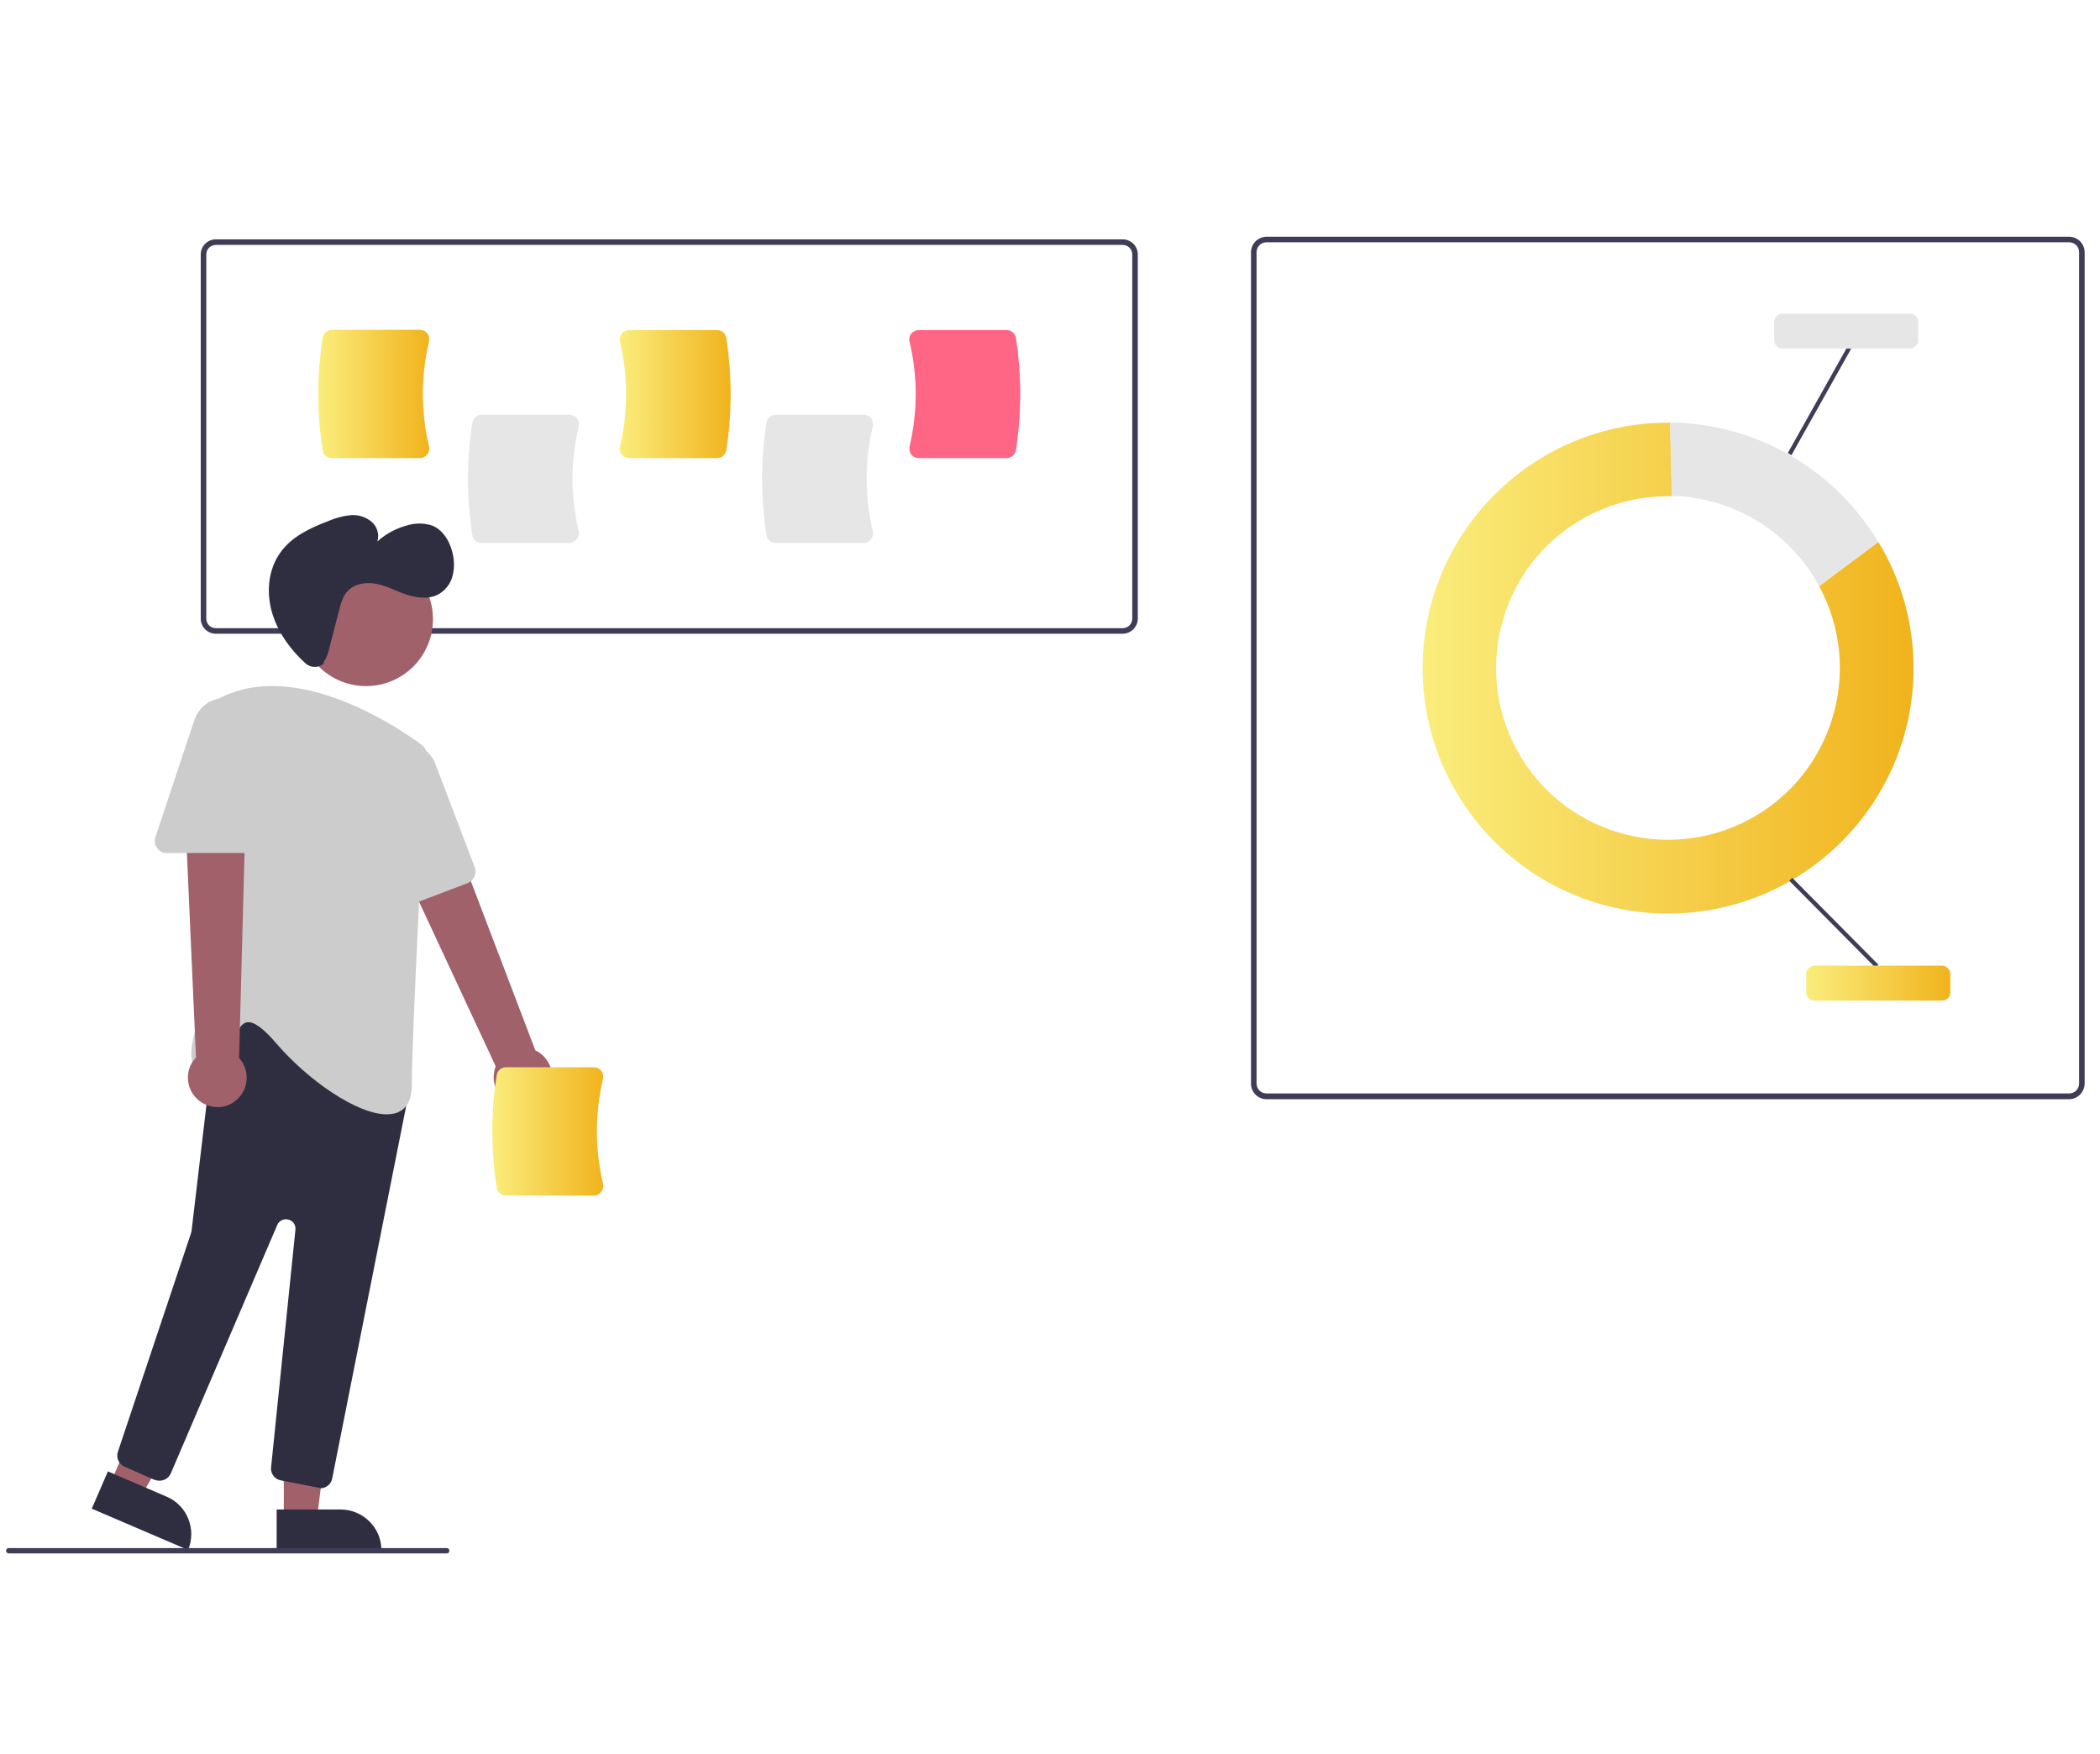 <?xml version="1.0" encoding="utf-8"?>
<!-- Generator: Adobe Illustrator 24.1.1, SVG Export Plug-In . SVG Version: 6.00 Build 0)  -->
<svg version="1.1" id="Layer_1" xmlns="http://www.w3.org/2000/svg" xmlns:xlink="http://www.w3.org/1999/xlink" x="0px" y="0px"
	 viewBox="0 0 794 663" style="enable-background:new 0 0 794 663;" xml:space="preserve">
<style type="text/css">
	.st0{fill:#3F3D56;}
	.st1{fill:url(#SVGID_1_);}
	.st2{fill:#E6E6E6;}
	.st3{fill:url(#SVGID_2_);}
	.st4{fill:url(#SVGID_3_);}
	.st5{fill:url(#SVGID_4_);}
	.st6{fill:#FF6584;}
	.st7{fill:#A0616A;}
	.st8{fill:#2F2E41;}
	.st9{fill:#CCCCCC;}
	.st10{fill:url(#SVGID_5_);}
</style>
<path class="st0" d="M782.3,415.6H478.9c-3.3,0-5.9-2.7-5.9-5.9V95.4c0-3.3,2.7-5.9,5.9-5.9h303.4c3.3,0,5.9,2.7,5.9,5.9v314.2
	C788.2,412.9,785.5,415.6,782.3,415.6z M478.9,91.6c-2.2,0-3.8,1.7-3.8,3.8v314.2c0,2.2,1.7,3.8,3.8,3.8h303.4
	c2.2,0,3.8-1.7,3.8-3.8V95.4c0-2.2-1.7-3.8-3.8-3.8C782.3,91.6,478.9,91.6,478.9,91.6z"/>
<linearGradient id="SVGID_1_" gradientUnits="userSpaceOnUse" x1="537.848" y1="412.47" x2="723.404" y2="412.47" gradientTransform="matrix(1 0 0 -1 0 665)">
	<stop  offset="0" style="stop-color:#FAED7C"/>
	<stop  offset="1" style="stop-color:#F1B31D"/>
</linearGradient>
<path class="st1" d="M687.8,221.6c17.1,31.6,5.3,71.1-26.2,88.1s-71.1,5.3-88.1-26.2c-17.1-31.6-5.3-71.1,26.2-88.1
	c9.5-5.1,20.2-7.8,31-7.8c0.5,0,1,0,1.5,0l-0.7-27.8c-0.3,0-0.6,0-0.8,0c-51.2,0-92.8,41.6-92.8,92.8s41.6,92.8,92.8,92.8
	c51.2,0,92.8-41.6,92.8-92.8c0-16.8-4.5-33.3-13.3-47.7L687.8,221.6z"/>
<path class="st2" d="M687.8,221.6l22.3-16.8c-16.7-27.7-46.4-44.7-78.7-45.1l0.7,27.8C655.4,188,676.7,201.1,687.8,221.6z"/>
<rect x="692.8" y="326" transform="matrix(0.71 -0.704 0.704 0.71 -44.89 589.264)" class="st0" width="1.6" height="46.3"/>
<rect x="665" y="150.6" transform="matrix(0.489 -0.872 0.872 0.489 219.442 677.532)" class="st0" width="46.3" height="1.6"/>
<linearGradient id="SVGID_2_" gradientUnits="userSpaceOnUse" x1="682.878" y1="293.257" x2="737.398" y2="293.257" gradientTransform="matrix(1 0 0 -1 0 665)">
	<stop  offset="0" style="stop-color:#FAED7C"/>
	<stop  offset="1" style="stop-color:#F1B31D"/>
</linearGradient>
<path class="st3" d="M734.2,378.3h-48.1c-1.7,0-3.2-1.4-3.2-3.2v-6.8c0-1.7,1.4-3.2,3.2-3.2h48.1c1.7,0,3.2,1.4,3.2,3.2v6.8
	C737.5,376.9,736.1,378.3,734.2,378.3z"/>
<path class="st2" d="M722.1,131.8h-48.1c-1.7,0-3.2-1.4-3.2-3.2v-6.8c0-1.7,1.4-3.2,3.2-3.2h48.1c1.7,0,3.2,1.4,3.2,3.2v6.8
	C725.3,130.3,723.8,131.8,722.1,131.8z"/>
<path class="st0" d="M424.5,239.6H81.6c-3.1,0-5.7-2.5-5.7-5.7V96.2c0-3.1,2.5-5.7,5.7-5.7h342.9c3.1,0,5.7,2.5,5.7,5.7v137.7
	C430.2,237,427.6,239.6,424.5,239.6z M81.6,92.6c-2,0-3.6,1.6-3.6,3.6v137.7c0,2,1.6,3.6,3.6,3.6h342.9c2,0,3.6-1.6,3.6-3.6V96.2
	c0-2-1.6-3.6-3.6-3.6H81.6z"/>
<path class="st2" d="M215.3,205.3h-33.2c-1.7,0-3.3-1.2-3.5-3c-2.2-14.1-2.2-28.4,0-42.5c0.3-1.7,1.7-3,3.5-3h33.2
	c1.1,0,2.2,0.5,2.8,1.3c0.7,0.8,0.9,2.1,0.7,3.1c-3.1,13.1-3.1,26.5,0,39.6c0.3,1,0,2.3-0.7,3.1
	C217.3,204.8,216.3,205.3,215.3,205.3z"/>
<path class="st2" d="M326.5,205.3h-33.2c-1.7,0-3.3-1.2-3.5-3c-2.2-14.1-2.2-28.4,0-42.5c0.3-1.7,1.7-3,3.5-3h33.2
	c1.1,0,2.2,0.5,2.8,1.3c0.7,0.8,0.9,2.1,0.7,3.1c-3.1,13.1-3.1,26.5,0,39.6c0.3,1,0,2.3-0.7,3.1
	C328.6,204.8,327.6,205.3,326.5,205.3z"/>
<linearGradient id="SVGID_3_" gradientUnits="userSpaceOnUse" x1="120.372" y1="515.996" x2="162.329" y2="515.996" gradientTransform="matrix(1 0 0 -1 0 665)">
	<stop  offset="0" style="stop-color:#FAED7C"/>
	<stop  offset="1" style="stop-color:#F1B31D"/>
</linearGradient>
<path class="st4" d="M158.7,173.2h-33.2c-1.7,0-3.3-1.2-3.5-3c-2.2-14.1-2.2-28.4,0-42.5c0.3-1.7,1.7-3,3.5-3h33.2
	c1.1,0,2.2,0.5,2.8,1.3c0.7,0.8,0.9,2.1,0.7,3.1c-3.1,13.1-3.1,26.5,0,39.6c0.3,1,0,2.3-0.7,3.1
	C160.9,172.7,159.8,173.2,158.7,173.2z"/>
<linearGradient id="SVGID_4_" gradientUnits="userSpaceOnUse" x1="234.297" y1="515.996" x2="276.254" y2="515.996" gradientTransform="matrix(1 0 0 -1 0 665)">
	<stop  offset="0" style="stop-color:#FAED7C"/>
	<stop  offset="1" style="stop-color:#F1B31D"/>
</linearGradient>
<path class="st5" d="M271.1,173.2h-33.2c-1.1,0-2.2-0.5-2.8-1.3c-0.7-0.8-0.9-2.1-0.7-3.1c3.1-13.1,3.1-26.5,0-39.6
	c-0.3-1,0-2.3,0.7-3.1c0.7-0.8,1.7-1.3,2.8-1.3h33.2c1.7,0,3.3,1.2,3.5,3c2.2,14.1,2.2,28.4,0,42.5
	C274.3,171.9,272.9,173.2,271.1,173.2z"/>
<path class="st6" d="M380.6,173.2h-33.2c-1.1,0-2.2-0.5-2.8-1.3c-0.7-0.8-0.9-2.1-0.7-3.1c3.1-13.1,3.1-26.5,0-39.6
	c-0.3-1,0-2.3,0.7-3.1c0.7-0.8,1.7-1.3,2.8-1.3h33.2c1.7,0,3.3,1.2,3.5,3c2.2,14.1,2.2,28.4,0,42.5
	C383.8,171.9,382.3,173.2,380.6,173.2z"/>
<path class="st7" d="M195.5,418.1c-6-1.2-9.9-7.1-8.6-13.1c0.1-0.6,0.3-1.2,0.5-1.9l-45.6-97.9l23.1-6.5l37.5,98.4
	c5.6,2.7,7.9,9.3,5.2,14.8C205.7,416.6,200.6,419.2,195.5,418.1L195.5,418.1z"/>
<polygon class="st7" points="107.3,574.4 119.8,574.4 125.9,525.7 107.3,525.7 "/>
<path class="st8" d="M144.2,586h-39.6l0,0v-15.3l0,0h24.3C137.3,570.8,144.2,577.6,144.2,586L144.2,586L144.2,586z"/>
<polygon class="st7" points="41.8,560.7 53.3,565.7 78,523.4 60.9,516.1 "/>
<path class="st8" d="M71.1,586l-36.4-15.6l0,0l6.1-14.1l0,0l22.3,9.6C70.8,569.2,74.4,578.3,71.1,586L71.1,586L71.1,586z"/>
<circle class="st7" cx="138.4" cy="234.1" r="25.3"/>
<path class="st8" d="M120.1,562.4l-13.9-2.7c-2.4-0.4-4-2.7-3.7-5l9.2-89.8c0.2-2-1.2-3.7-3.2-3.9c-1.5-0.2-3.1,0.7-3.7,2.2
	L64.6,557c-1,2.4-3.7,3.4-6.1,2.5c0,0,0,0-0.1,0l-11.3-5c-2.2-0.9-3.3-3.4-2.5-5.7l27.6-82.5c0.1-0.2,0.1-0.5,0.2-0.7l8.9-75.3
	c0.2-1.6,1.3-3.1,2.9-3.7l28.2-11.4c1.7-0.7,3.7-0.3,4.9,0.9l35.6,34.7c1.1,1.1,1.6,2.7,1.3,4.2l-28.6,144c-0.4,2.2-2.4,3.7-4.5,3.7
	C120.8,562.5,120.4,562.5,120.1,562.4z"/>
<path class="st9" d="M104.4,394.4c-4.9-5.7-8.5-8.3-11-7.9c-2.5,0.4-3.8,3.8-5.3,7.4c-2.1,4.9-4.3,10.5-10,10.9
	c-1.9,0.3-3.6-0.4-4.7-2c-4.4-6.7,6.3-28.6,7.2-30.5l-0.5-104c0-1.7,0.9-3.3,2.5-4.1c29.4-15.8,69.2,11.7,76.8,17.4l0,0
	c1.2,0.9,2,2.4,1.9,3.9c-0.9,17.4-5.6,105.2-5.6,124.9c0,5.5-1.9,8.8-5.6,10.3c-1.2,0.4-2.6,0.6-3.9,0.6
	C135,421.3,116.5,408.5,104.4,394.4z"/>
<path class="st9" d="M145.4,343.9c-1.2-0.8-2.1-2.2-2.1-3.7l-2-46.6c-0.3-6.7,4.9-12.3,11.5-12.5c5.2-0.2,10,2.9,11.8,7.7l14.9,39.1
	c0.9,2.4-0.3,5-2.7,6l-27.4,10.4C148.2,344.9,146.7,344.7,145.4,343.9L145.4,343.9z"/>
<path class="st7" d="M75.9,416.6c-5-3.4-6.4-10.3-3-15.3c0.4-0.5,0.8-1,1.2-1.5l-4.8-107.9l23.9,2.8l-2.8,105.3
	c4.1,4.5,3.8,11.6-0.8,15.7C85.9,419.2,80.2,419.5,75.9,416.6L75.9,416.6z"/>
<path class="st9" d="M59.4,320.6c-0.9-1.2-1.1-2.8-0.6-4.2l14.7-44.2c2.2-6.4,8.9-9.8,15.3-7.6c4.9,1.6,8.2,6.3,8.2,11.4v41.9
	c0,2.6-2.1,4.6-4.6,4.6H63.2C61.6,322.6,60.3,321.9,59.4,320.6z"/>
<path class="st8" d="M122.1,251.1c-2,1.5-4.7,1.4-6.6-0.3c-5.5-5-10-11.1-12.3-18.1c-2.7-8-2-17.5,3.1-24.2
	c4.3-5.8,11.1-8.9,17.8-11.5c2.6-1.1,5.3-1.9,8.2-2.2s5.7,0.5,8,2.3c2.3,1.9,3.2,4.8,2.4,7.6c3.4-3.1,7.6-5.2,12.1-6.3
	c2.9-0.7,5.9-0.6,8.6,0.3c3.9,1.6,6.4,5.5,7.5,9.6c0.9,3.1,1,6.4,0.2,9.5c-0.8,3.1-3,5.8-5.9,7.2c-3.6,1.6-7.7,1-11.5-0.2
	c-3.8-1.2-7.2-3.2-11.1-4c-3.9-0.8-8.2-0.3-11,2.5c-2,2-2.7,4.8-3.4,7.5l-3.6,13.9c-0.4,2.1-1.1,4-2.3,5.8
	C122.6,250.7,122.4,250.9,122.1,251.1z"/>
<linearGradient id="SVGID_5_" gradientUnits="userSpaceOnUse" x1="186.201" y1="237.25" x2="228.158" y2="237.25" gradientTransform="matrix(1 0 0 -1 0 665)">
	<stop  offset="0" style="stop-color:#FAED7C"/>
	<stop  offset="1" style="stop-color:#F1B31D"/>
</linearGradient>
<path class="st10" d="M224.5,452h-33.2c-1.7,0-3.3-1.2-3.5-3c-2.2-14.1-2.2-28.4,0-42.5c0.3-1.7,1.7-3,3.5-3h33.2
	c1.1,0,2.2,0.5,2.8,1.3c0.7,0.8,0.9,2.1,0.7,3.1c-3.1,13.1-3.1,26.5,0,39.6c0.3,1,0,2.3-0.7,3.1C226.7,451.5,225.7,452,224.5,452z"
	/>
<path class="st0" d="M168.9,587.3H3.3c-0.6,0-1-0.4-1-1c0-0.6,0.4-1,1-1h165.6c0.6,0,1,0.4,1,1C169.9,586.9,169.5,587.3,168.9,587.3
	z"/>
</svg>
